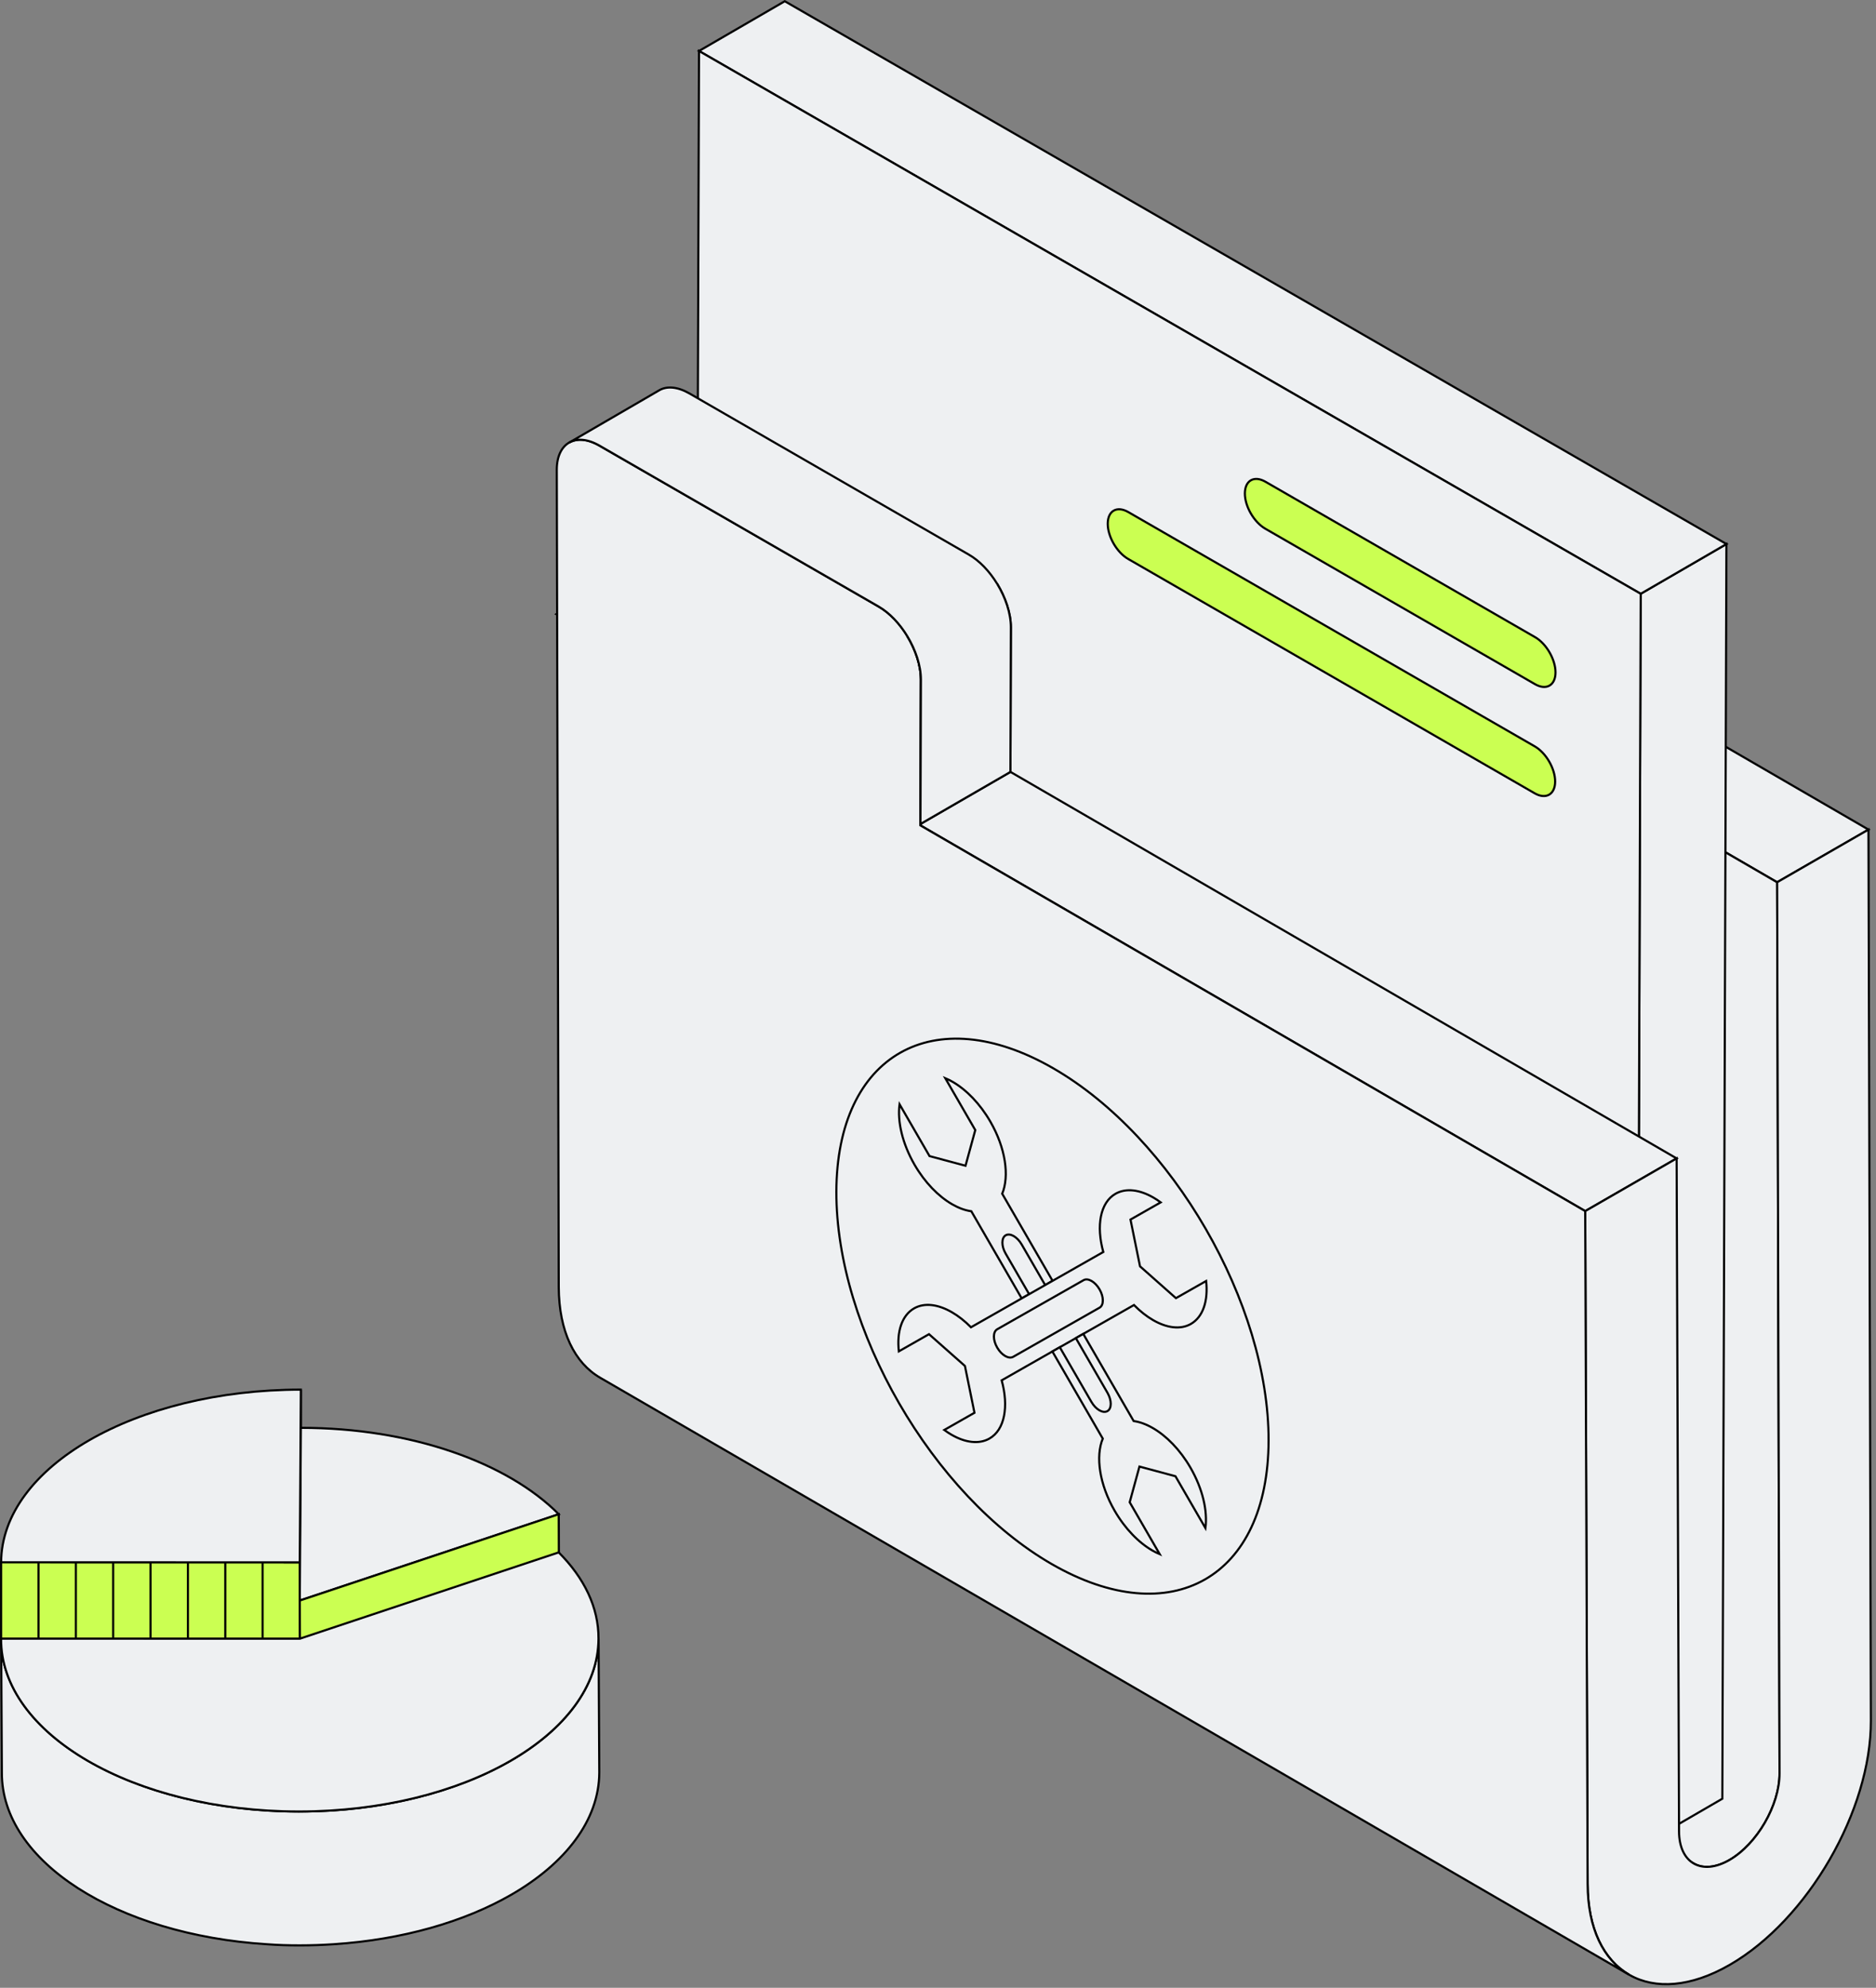 <?xml version="1.0" encoding="UTF-8"?>
<svg xmlns="http://www.w3.org/2000/svg" width="353" height="374" viewBox="0 0 353 374" fill="none">
  <rect x="0" y="0" width="353" height="374" fill="#808080" stroke="none"/>
  <path d="M351.582 156.087L157.991 43.776L140.805 53.682L334.396 165.993L351.582 156.087Z" fill="#EEF0F2" stroke="black" stroke-width="0.4"></path>
  <path d="M125.109 238.294L318.692 350.607C320.405 351.606 322.796 351.462 325.414 349.962C330.616 346.961 334.866 339.638 334.85 333.67L334.397 165.999L140.799 53.687L141.251 221.357C141.267 227.325 137.034 234.648 131.815 237.649C129.197 239.165 126.822 239.294 125.109 238.294Z" fill="#EEF0F2" stroke="black" stroke-width="0.4"></path>
  <path d="M307.945 347.789L324.082 338.427L324.855 102.357L308.718 111.719L307.945 347.789Z" fill="#EEF0F2" stroke="black" stroke-width="0.4"></path>
  <path d="M308.723 111.721L324.86 102.359L147.668 0.231L131.531 9.594L308.723 111.721Z" fill="#EEF0F2" stroke="black" stroke-width="0.4"></path>
  <path d="M131.53 9.593L130.758 245.662L307.949 347.79L308.722 111.72L131.53 9.593Z" fill="#EEF0F2" stroke="black" stroke-width="0.4"></path>
  <path d="M212.311 96.347C210.18 95.119 208.445 96.089 208.438 98.534C208.431 100.962 210.154 103.942 212.286 105.17L288.767 149.252C290.884 150.472 292.619 149.485 292.626 147.057C292.633 144.612 290.909 141.648 288.792 140.429L212.311 96.347Z" fill="#CBFF52" stroke="black" stroke-width="0.4"></path>
  <path d="M238.116 90.638C235.984 89.409 234.249 90.396 234.242 92.841C234.235 95.269 235.959 98.249 238.09 99.478L288.837 128.726C290.953 129.946 292.688 128.959 292.695 126.531C292.702 124.086 290.978 121.106 288.862 119.886L238.116 90.638Z" fill="#CBFF52" stroke="black" stroke-width="0.4"></path>
  <path d="M315.484 217.954L121.892 105.643L104.695 115.554L298.287 227.865L315.484 217.954Z" fill="#EEF0F2" stroke="black" stroke-width="0.4"></path>
  <path d="M298.289 227.866L298.74 354.477C298.788 371.328 310.783 378.152 325.473 369.685C340.173 361.213 352.081 340.612 352.033 323.761L351.581 156.087L334.395 165.993L334.846 333.667C334.863 339.643 330.626 346.956 325.417 349.958C320.207 352.961 315.954 350.541 315.937 344.565L315.486 217.954L298.289 227.866Z" fill="#EEF0F2" stroke="black" stroke-width="0.4"></path>
  <path d="M105.137 242.165C105.169 250.537 108.142 256.44 112.925 259.214L306.523 371.527C301.725 368.737 298.752 362.849 298.736 354.478L298.283 227.866L173.208 155.314L173.273 127.844C173.289 122.828 169.735 116.666 165.34 114.134L112.747 83.826C108.352 81.294 104.782 83.342 104.766 88.358L105.137 242.165Z" fill="#EEF0F2" stroke="black" stroke-width="0.4"></path>
  <path d="M194.203 278.079C192.011 276.815 190.226 277.831 190.219 280.338C190.212 282.853 191.985 285.92 194.178 287.183C196.357 288.439 198.142 287.424 198.149 284.909C198.156 282.402 196.383 279.335 194.203 278.079Z" fill="#EEF0F2" stroke="black" stroke-width="0.4"></path>
  <path d="M211.282 287.925C209.089 286.662 207.304 287.677 207.297 290.185C207.29 292.699 209.064 295.766 211.256 297.03C213.435 298.286 215.22 297.27 215.227 294.756C215.235 292.248 213.461 289.181 211.282 287.925Z" fill="#EEF0F2" stroke="black" stroke-width="0.4"></path>
  <path d="M107.094 83.284C108.525 82.435 110.538 82.559 112.758 83.823L165.333 114.125C167.408 115.327 169.275 117.336 170.686 119.635C172.263 122.225 173.28 125.186 173.28 127.858L173.197 155.033L190.127 145.236L190.21 118.019C190.21 115.368 189.194 112.406 187.617 109.817C186.206 107.518 184.338 105.509 182.263 104.328L129.688 74.005C127.468 72.742 125.456 72.597 124.024 73.446L107.094 83.284Z" fill="#EEF0F2" stroke="black" stroke-width="0.4"></path>
  <path d="M170.688 119.638C172.264 122.227 173.281 125.189 173.281 127.86L173.198 155.035L190.128 145.238L190.211 118.021C190.211 115.371 189.195 112.408 187.618 109.819" fill="#EEF0F2"></path>
  <path d="M170.688 119.638C172.264 122.227 173.281 125.189 173.281 127.86L173.198 155.035L190.128 145.238L190.211 118.021C190.211 115.371 189.195 112.408 187.618 109.819" stroke="black" stroke-width="0.4"></path>
  <path d="M157.375 224.198C157.308 249.964 175.446 281.334 197.91 294.283C220.365 307.223 238.627 296.833 238.703 271.067C238.77 245.311 220.632 213.941 198.177 200.991C175.713 188.042 157.451 198.441 157.375 224.198Z" fill="#EEF0F2" stroke="black" stroke-width="0.4"></path>
  <path d="M169.265 207.765C168.835 210.971 169.78 215.145 172.085 219.137C174.032 222.503 176.593 225.101 179.16 226.581C180.384 227.286 181.609 227.737 182.77 227.896L192.251 244.294L193.648 243.5L189.232 235.865C188.814 235.148 188.608 234.401 188.616 233.783C188.618 233.155 188.827 232.653 189.242 232.417C189.66 232.179 190.205 232.254 190.749 232.567C191.293 232.881 191.835 233.433 192.248 234.149L196.664 241.784L198.061 240.989L188.581 224.597C189.962 221.267 189.221 215.995 186.346 211.024C184.388 207.638 181.82 205.025 179.252 203.545C178.789 203.279 178.326 203.048 177.867 202.857L183.514 212.622L181.678 219.332L174.906 217.519L169.265 207.765Z" fill="#EEF0F2" stroke="black" stroke-width="0.4"></path>
  <path d="M179.107 246.89C180.329 247.594 181.55 248.551 182.705 249.724L192.249 244.294L193.645 243.5L196.662 241.784L198.059 240.989L207.602 235.56C206.244 230.653 207.012 226.25 209.906 224.604C211.877 223.483 214.452 223.834 217.02 225.314C217.483 225.581 217.945 225.885 218.405 226.223L212.721 229.457L214.512 238.257L221.273 244.244L226.957 241.017C227.361 244.704 226.395 247.776 224.075 249.103C222.116 250.218 219.548 249.86 216.981 248.381C215.758 247.676 214.534 246.715 213.376 245.538L203.832 250.97L202.436 251.765L199.419 253.482L198.022 254.277L188.48 259.708C189.837 264.616 189.069 269.018 186.175 270.664C184.203 271.78 181.627 271.432 179.057 269.951C178.595 269.685 178.134 269.383 177.677 269.046L183.361 265.812L181.569 257.005L174.809 251.024L169.131 254.254C168.721 250.564 169.686 247.492 172.006 246.165C173.968 245.049 176.538 245.409 179.107 246.89ZM187.638 253.545C188.053 254.264 188.599 254.818 189.144 255.132C189.689 255.446 190.235 255.521 190.65 255.282L206.889 246.043C207.31 245.811 207.519 245.302 207.515 244.677C207.517 244.049 207.312 243.308 206.899 242.595C206.484 241.876 205.94 241.323 205.396 241.01C204.852 240.697 204.308 240.622 203.893 240.862L187.647 250.097C186.817 250.57 186.813 252.119 187.638 253.545Z" fill="#EEF0F2" stroke="black" stroke-width="0.4"></path>
  <path d="M199.42 253.483L198.023 254.278L207.504 270.673C206.123 274.002 206.864 279.275 209.739 284.246C211.698 287.627 214.268 290.245 216.838 291.726C217.299 291.992 217.76 292.221 218.218 292.412L212.571 282.647L214.407 275.931L221.179 277.751L226.82 287.504C227.25 284.298 226.311 280.128 224 276.132C222.051 272.763 219.487 270.163 216.918 268.682C215.696 267.978 214.474 267.527 213.316 267.366L203.834 250.971L202.438 251.765L208.388 262.051C209.212 263.477 209.208 265.027 208.378 265.499C207.96 265.737 207.413 265.661 206.867 265.347C206.322 265.033 205.778 264.48 205.365 263.763L199.42 253.483Z" fill="#EEF0F2" stroke="black" stroke-width="0.4"></path>
  <path d="M0.205 308.312L0.205 293.94L56.401 293.953L56.477 308.324L0.205 308.312Z" fill="#CBFF52" stroke="black" stroke-width="0.4"></path>
  <path d="M7.242 308.312L7.242 293.94" stroke="black" stroke-width="0.4"></path>
  <path d="M14.273 308.312V293.94" stroke="black" stroke-width="0.4"></path>
  <path d="M21.297 308.312V293.94" stroke="black" stroke-width="0.4"></path>
  <path d="M28.328 308.312V293.94" stroke="black" stroke-width="0.4"></path>
  <path d="M35.359 308.312L35.359 293.94" stroke="black" stroke-width="0.4"></path>
  <path d="M42.39 308.312L42.391 293.94" stroke="black" stroke-width="0.4"></path>
  <path d="M49.414 308.312L49.414 293.94" stroke="black" stroke-width="0.4"></path>
  <path d="M56.41 293.953L56.562 333.511L56.766 314.985L56.614 261.457L56.41 293.953Z" fill="#EEF0F2" stroke="black" stroke-width="0.4"></path>
  <path d="M56.613 268.644L56.409 301.14L105.141 284.898C95.484 275.192 77.417 268.644 56.613 268.644Z" fill="#EEF0F2" stroke="black" stroke-width="0.4"></path>
  <path d="M56.405 301.138L56.557 333.51L105.289 331.238L105.137 284.896L56.405 301.138Z" fill="#CBFF52" stroke="black" stroke-width="0.4"></path>
  <path d="M16.79 270.979C6.591 276.857 0.26 284.976 0.21 293.941L56.406 293.953L56.609 261.457C41.074 261.457 26.996 265.096 16.79 270.979Z" fill="#EEF0F2" stroke="black" stroke-width="0.4"></path>
  <path d="M0.213 308.421L0.352 333.502C0.253 350.256 22.06 364.017 50.164 365.801C52.209 365.96 54.275 366.02 56.38 366.02C58.565 366.02 60.71 365.94 62.815 365.801C75.784 364.949 87.403 361.558 96.181 356.502C106.39 350.614 112.726 342.484 112.766 333.502L112.627 308.321C112.567 317.303 106.231 325.433 96.023 331.321C87.304 336.338 75.725 339.748 62.815 340.62C60.65 340.759 58.445 340.838 56.221 340.838C54.175 340.838 52.15 340.779 50.164 340.64C22.06 338.895 0.233 325.155 0.213 308.421Z" fill="#EEF0F2" stroke="black" stroke-width="0.4"></path>
  <path d="M0.204 308.311C0.103 326.272 25.178 340.819 56.217 340.832C71.747 340.832 85.821 337.195 96.026 331.313C106.231 325.431 112.567 317.304 112.617 308.324C112.651 302.394 109.898 296.863 105.132 292.082L56.4 308.324L0.204 308.311Z" fill="#EEF0F2" stroke="black" stroke-width="0.4"></path>
</svg>
